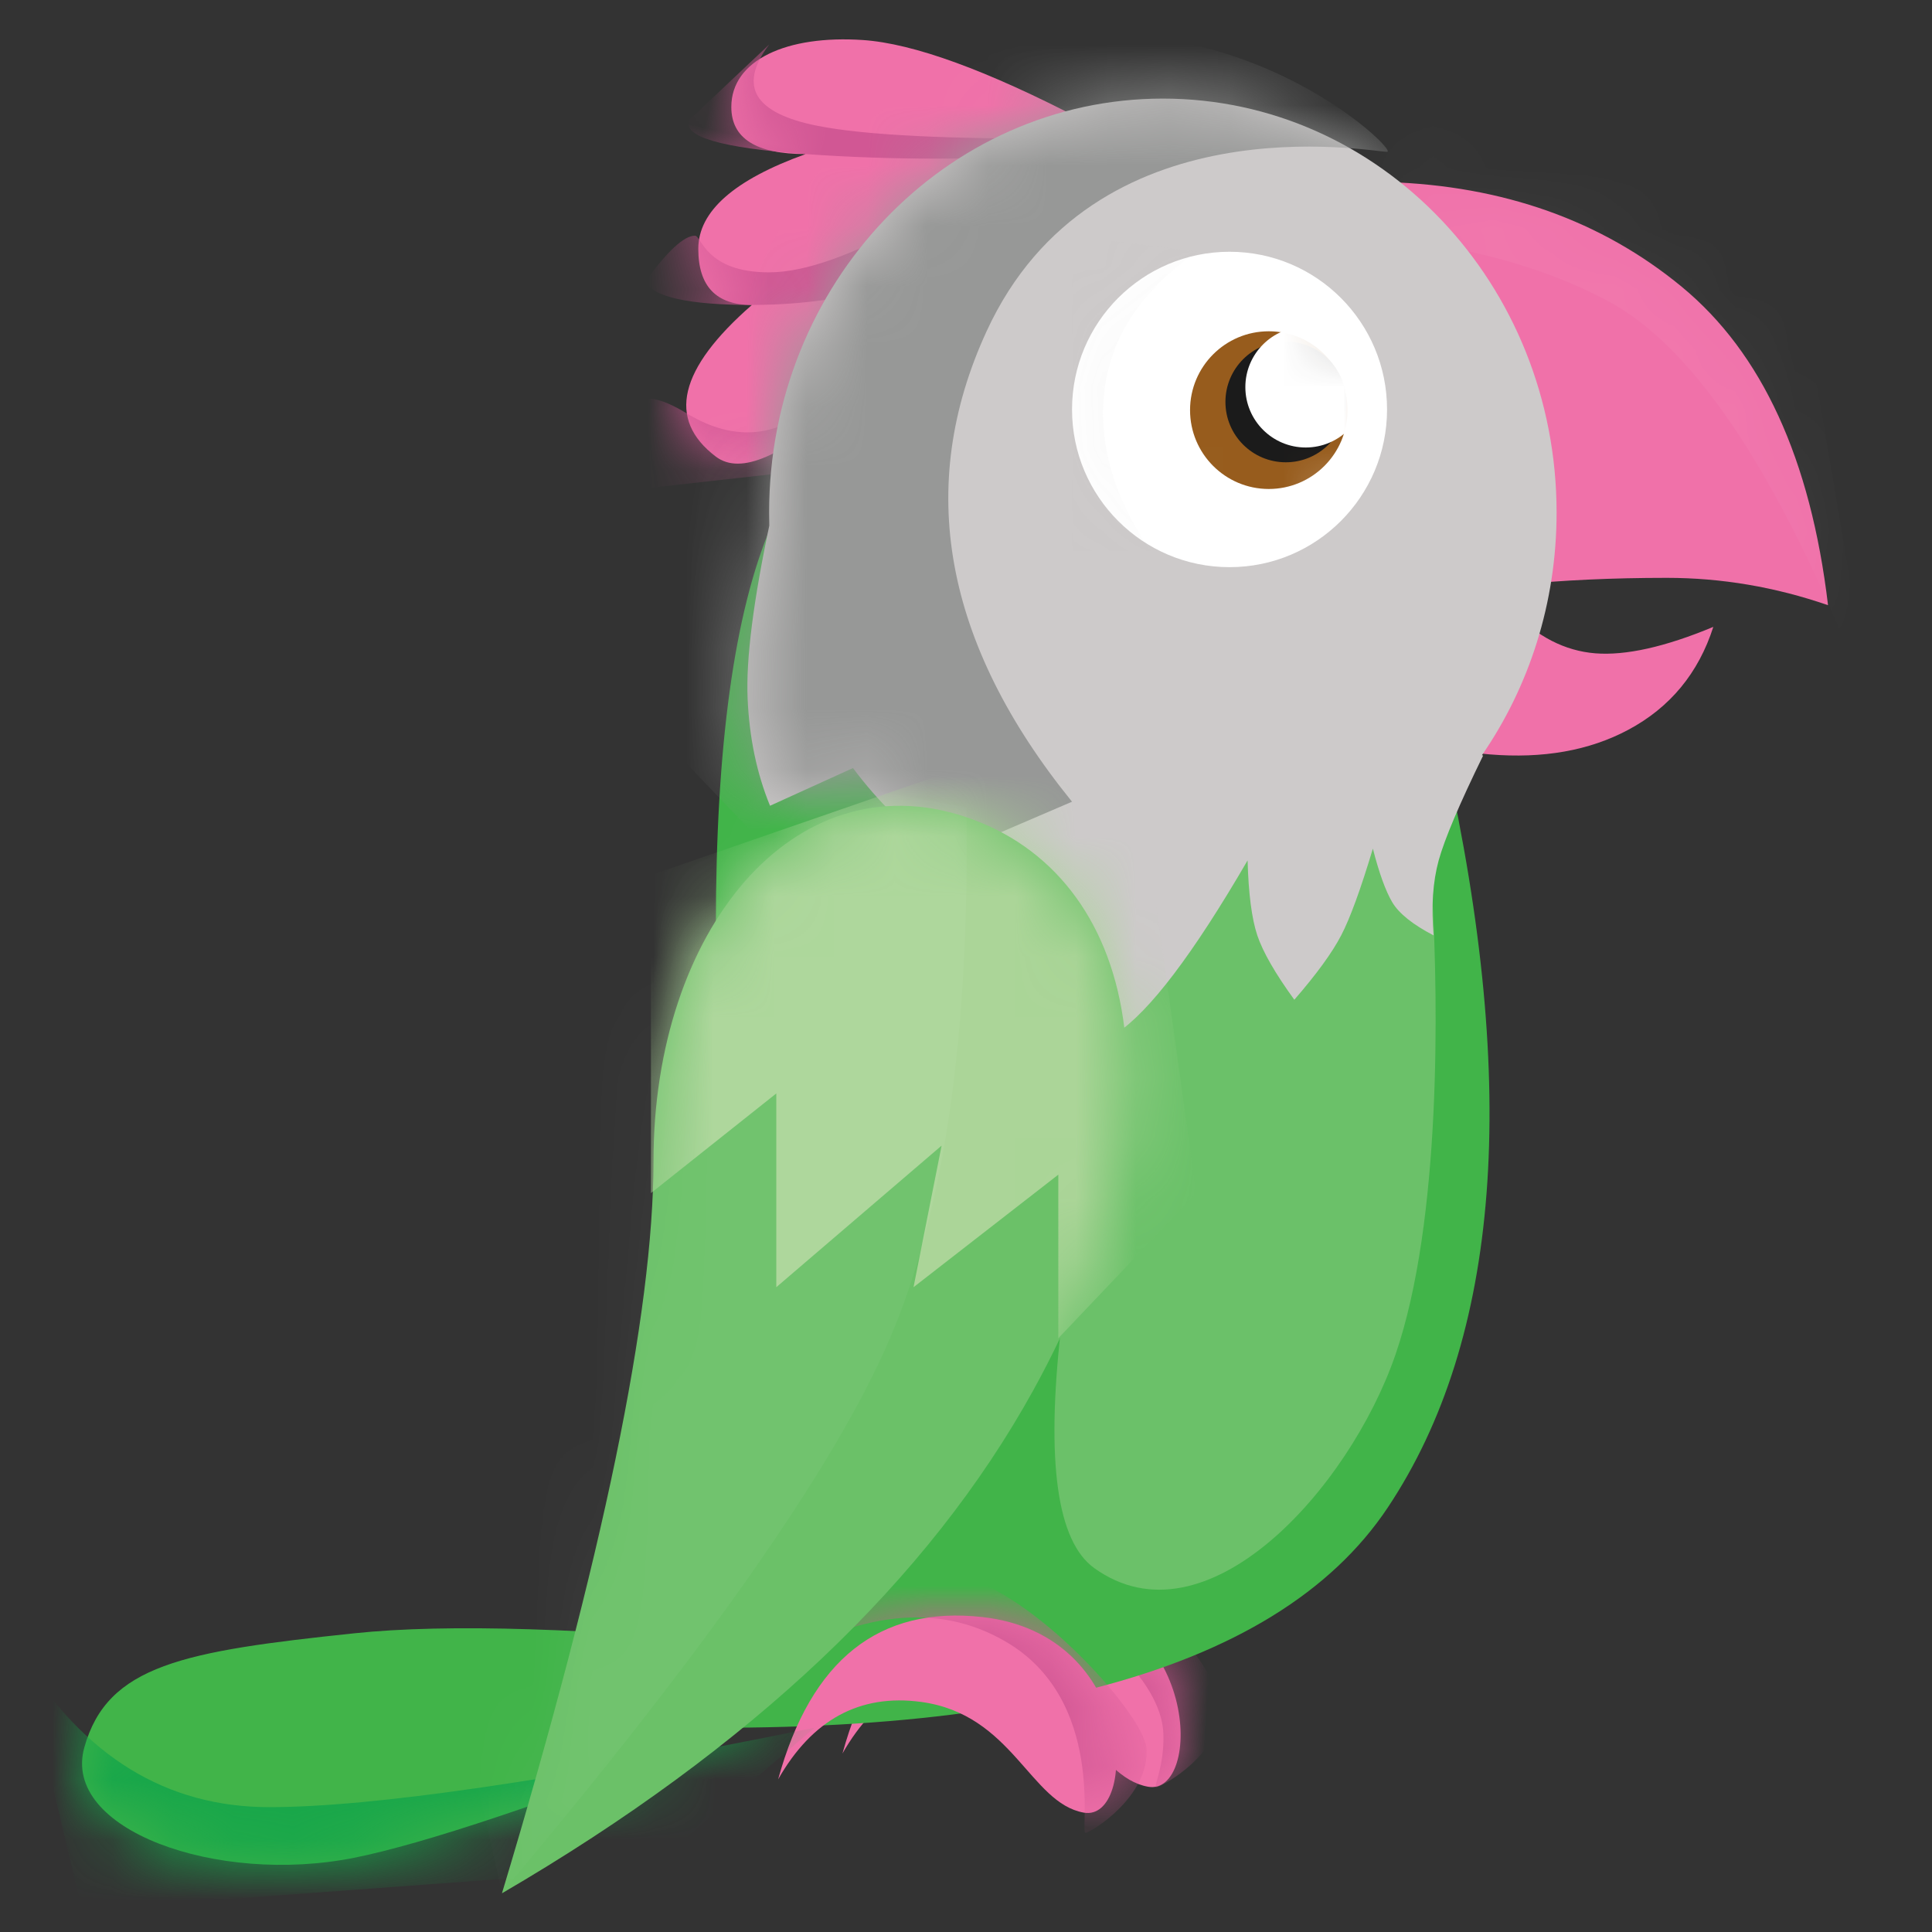 <?xml version="1.0" encoding="UTF-8"?>
<svg width="32px" height="32px" viewBox="0 0 32 32" version="1.1" xmlns="http://www.w3.org/2000/svg" xmlns:xlink="http://www.w3.org/1999/xlink">
    <rect x="0" y="0" width="32" height="32" fill="#333333" stroke="none"/>
    <!-- Generator: Sketch 61.2 (89653) - https://sketch.com -->
    <title>Integrations/Logotypes/Active/Tawk.to</title>
    <desc>Created with Sketch.</desc>
    <defs>
        <path d="M0.414,2.713 C0.979,1.722 1.768,1.294 2.781,1.43 C4.3,1.635 4.584,3.105 5.476,3.264 C6.368,3.423 6.368,0.312 3.8,0.025 C2.088,-0.166 0.959,0.73 0.414,2.713 Z" id="path-1"></path>
        <path d="M-6.89303687e-14,2.713 C0.565,1.722 1.354,1.294 2.367,1.43 C3.887,1.635 4.171,3.105 5.063,3.264 C5.955,3.423 5.955,0.312 3.386,0.025 C1.674,-0.166 0.546,0.73 -6.89303687e-14,2.713 Z" id="path-3"></path>
        <path d="M0.038,1.973 C-0.344,3.338 2.237,4.254 4.504,3.802 C5.654,3.572 7.7,2.888 10.644,1.75 C11.572,1.391 12.23,0.372 11.553,0.305 C8.402,-0.005 6.053,-0.079 4.504,0.084 C1.682,0.381 0.42,0.608 0.038,1.973 Z" id="path-5"></path>
        <path d="M13.231,12.192 L13.812,9.831 C14.224,10.261 14.682,10.497 15.187,10.538 C15.692,10.578 16.344,10.433 17.143,10.1 C16.897,10.866 16.427,11.435 15.734,11.805 C15.09,12.149 14.325,12.285 13.437,12.212 L13.231,12.192 L13.812,9.831 L13.231,12.192 Z M11.739,2.732 C13.664,2.793 15.29,3.371 16.619,4.466 C17.947,5.561 18.755,7.319 19.043,9.741 C18.168,9.439 17.278,9.288 16.371,9.288 C15.465,9.288 14.632,9.327 13.873,9.404 C13.851,8.089 13.752,7.063 13.576,6.326 C13.4,5.589 12.788,4.391 11.739,2.732 Z M3.057,0.38 C3.896,0.437 5.111,0.88 6.702,1.708 C3.465,6.04 1.439,7.898 0.623,7.281 C-0.192,6.664 0.006,5.827 1.219,4.768 C0.627,4.768 0.331,4.458 0.331,3.838 C0.331,3.218 0.924,2.695 2.109,2.269 C1.288,2.269 0.878,2.009 0.878,1.489 C0.878,0.71 1.797,0.295 3.057,0.38 Z" id="path-7"></path>
        <path d="M13.231,12.192 L13.812,9.831 C14.224,10.261 14.682,10.497 15.187,10.538 C15.692,10.578 16.344,10.433 17.143,10.1 C16.897,10.866 16.427,11.435 15.734,11.805 C15.09,12.149 14.325,12.285 13.437,12.212 L13.231,12.192 L13.812,9.831 L13.231,12.192 Z M11.739,2.732 C13.664,2.793 15.29,3.371 16.619,4.466 C17.947,5.561 18.755,7.319 19.043,9.741 C18.168,9.439 17.278,9.288 16.371,9.288 C15.465,9.288 14.632,9.327 13.873,9.404 C13.851,8.089 13.752,7.063 13.576,6.326 C13.4,5.589 12.788,4.391 11.739,2.732 Z M3.057,0.38 C3.896,0.437 5.111,0.88 6.702,1.708 C3.465,6.04 1.439,7.898 0.623,7.281 C-0.192,6.664 0.006,5.827 1.219,4.768 C0.627,4.768 0.331,4.458 0.331,3.838 C0.331,3.218 0.924,2.695 2.109,2.269 C1.288,2.269 0.878,2.009 0.878,1.489 C0.878,0.71 1.797,0.295 3.057,0.38 Z" id="path-9"></path>
        <path d="M13.231,12.192 L13.812,9.831 C14.224,10.261 14.682,10.497 15.187,10.538 C15.692,10.578 16.344,10.433 17.143,10.1 C16.897,10.866 16.427,11.435 15.734,11.805 C15.09,12.149 14.325,12.285 13.437,12.212 L13.231,12.192 L13.812,9.831 L13.231,12.192 Z M11.739,2.732 C13.664,2.793 15.29,3.371 16.619,4.466 C17.947,5.561 18.755,7.319 19.043,9.741 C18.168,9.439 17.278,9.288 16.371,9.288 C15.465,9.288 14.632,9.327 13.873,9.404 C13.851,8.089 13.752,7.063 13.576,6.326 C13.4,5.589 12.788,4.391 11.739,2.732 Z M3.057,0.38 C3.896,0.437 5.111,0.88 6.702,1.708 C3.465,6.04 1.439,7.898 0.623,7.281 C-0.192,6.664 0.006,5.827 1.219,4.768 C0.627,4.768 0.331,4.458 0.331,3.838 C0.331,3.218 0.924,2.695 2.109,2.269 C1.288,2.269 0.878,2.009 0.878,1.489 C0.878,0.71 1.797,0.295 3.057,0.38 Z" id="path-11"></path>
        <path d="M13.231,12.192 L13.812,9.831 C14.224,10.261 14.682,10.497 15.187,10.538 C15.692,10.578 16.344,10.433 17.143,10.1 C16.897,10.866 16.427,11.435 15.734,11.805 C15.09,12.149 14.325,12.285 13.437,12.212 L13.231,12.192 L13.812,9.831 L13.231,12.192 Z M11.739,2.732 C13.664,2.793 15.29,3.371 16.619,4.466 C17.947,5.561 18.755,7.319 19.043,9.741 C18.168,9.439 17.278,9.288 16.371,9.288 C15.465,9.288 14.632,9.327 13.873,9.404 C13.851,8.089 13.752,7.063 13.576,6.326 C13.4,5.589 12.788,4.391 11.739,2.732 Z M3.057,0.38 C3.896,0.437 5.111,0.88 6.702,1.708 C3.465,6.04 1.439,7.898 0.623,7.281 C-0.192,6.664 0.006,5.827 1.219,4.768 C0.627,4.768 0.331,4.458 0.331,3.838 C0.331,3.218 0.924,2.695 2.109,2.269 C1.288,2.269 0.878,2.009 0.878,1.489 C0.878,0.71 1.797,0.295 3.057,0.38 Z" id="path-13"></path>
        <path d="M7.403,0.396 C11.004,0.396 13.924,3.466 13.924,7.253 C13.924,8.754 13.466,10.142 12.688,11.271 L12.707,11.278 C12.314,12.081 12.069,12.66 11.971,13.014 C11.874,13.369 11.846,13.783 11.887,14.256 C11.541,14.076 11.313,13.893 11.202,13.707 C11.092,13.52 10.985,13.225 10.881,12.819 C10.679,13.491 10.505,13.97 10.356,14.256 C10.207,14.542 9.949,14.897 9.58,15.322 C9.264,14.887 9.06,14.532 8.967,14.256 C8.875,13.98 8.821,13.566 8.806,13.014 C7.904,14.566 7.179,15.521 6.631,15.881 C6.084,16.241 5.217,16.332 4.032,16.153 L4.032,16.153 L3.749,12.934 C3.187,12.533 2.688,12.044 2.27,11.484 L0.896,12.109 C0.677,11.574 0.553,10.982 0.525,10.333 C0.496,9.685 0.62,8.711 0.896,7.412 L0.884,7.47 C0.882,7.398 0.881,7.325 0.881,7.253 C0.881,3.466 3.801,0.396 7.403,0.396 Z" id="path-15"></path>
        <ellipse id="path-17" cx="2.609" cy="2.878" rx="2.609" ry="2.612"></ellipse>
        <ellipse id="path-19" cx="2.609" cy="2.878" rx="2.609" ry="2.612"></ellipse>
        <ellipse id="path-21" cx="2.609" cy="2.878" rx="2.609" ry="2.612"></ellipse>
        <ellipse id="path-23" cx="2.609" cy="2.878" rx="2.609" ry="2.612"></ellipse>
        <path d="M0,18.013 C1.674,12.454 2.51,8.41 2.51,5.881 C2.51,2.087 4.821,-0.768 7.679,0.185 C10.536,1.138 11.403,4.966 8.8,9.682 C7.065,12.825 4.132,15.603 0,18.013 Z" id="path-25"></path>
        <path d="M0,18.013 C1.674,12.454 2.51,8.41 2.51,5.881 C2.51,2.087 4.821,-0.768 7.679,0.185 C10.536,1.138 11.403,4.966 8.8,9.682 C7.065,12.825 4.132,15.603 0,18.013 Z" id="path-27"></path>
    </defs>
    <g id="Integrations/Logotypes/Active/Tawk.to" stroke="none" stroke-width="1" fill="none" fill-rule="evenodd">
        <g id="Tawk" transform="translate(1, 0)">
            <g id="Group" transform="translate(12.54, 26.33)">
                <g id="tawk-a-link" fill="#F071A9" fill-rule="nonzero">
                    <path d="M0.414,2.713 C0.979,1.722 1.768,1.294 2.781,1.43 C4.3,1.635 4.584,3.105 5.476,3.264 C6.368,3.423 6.368,0.312 3.8,0.025 C2.088,-0.166 0.959,0.73 0.414,2.713 Z" id="tawk-a"></path>
                </g>
                <g id="Clipped">
                    <mask id="mask-2" fill="white">
                        <use xlink:href="#path-1"></use>
                    </mask>
                    <g id="tawk-a"></g>
                    <path d="M5.72,3.163 C5.682,3.163 5.845,2.79 5.799,2.273 C5.735,1.549 4.928,0.804 3.949,0.24 C2.831,-0.404 1.659,-0.342 0.433,0.424 C1.651,-0.789 2.695,-1.303 3.565,-1.119 C4.87,-0.842 6.692,1.211 6.731,1.761 C6.788,2.564 5.802,3.163 5.72,3.163 Z" id="Path" fill="#D15794" fill-rule="nonzero" mask="url(#mask-2)" transform="translate(3.583, 1.004) rotate(3) translate(-3.583, -1.004) "></path>
                </g>
            </g>
            <g id="Group" transform="translate(8.165, 8.711)" fill-rule="nonzero">
                <path d="M3.608,-6.49639073e-14 L14.775,3.823 C16.003,9.318 15.684,13.463 13.82,16.26 C11.956,19.057 7.349,20.245 -7.18266026e-14,19.823 C0.911,17.406 1.449,15.682 1.617,14.651 C2.264,10.662 2.047,7.943 2.692,6.636 C2.692,3.647 2.997,1.435 3.608,-6.49639073e-14 Z" id="Path" fill="#41B449"></path>
                <path d="M10.539,4.111 C8.184,11.942 7.614,16.31 8.829,17.217 C10.652,18.578 13.072,15.984 13.879,13.771 C14.685,11.559 14.685,7.909 14.624,6.259 C14.584,5.158 14.467,3.924 14.274,2.554 L11.344,2.014 L10.539,4.111 Z" id="Path" fill="#ABD598" opacity="0.4" transform="translate(11.428, 9.804) rotate(-1) translate(-11.428, -9.804) "></path>
            </g>
            <g id="Group" transform="translate(11.888, 26.759)">
                <g id="tawk-c-link" fill="#F071A9" fill-rule="nonzero">
                    <path d="M-6.89303687e-14,2.713 C0.565,1.722 1.354,1.294 2.367,1.43 C3.887,1.635 4.171,3.105 5.063,3.264 C5.955,3.423 5.955,0.312 3.386,0.025 C1.674,-0.166 0.546,0.73 -6.89303687e-14,2.713 Z" id="tawk-c"></path>
                </g>
                <g id="Clipped">
                    <mask id="mask-4" fill="white">
                        <use xlink:href="#path-3"></use>
                    </mask>
                    <g id="tawk-c"></g>
                    <path d="M5.089,3.599 C4.998,3.599 5.433,1.389 3.757,0.424 C2.64,-0.22 1.322,-0.074 -0.198,0.861 C1.021,-0.352 2.065,-0.867 2.935,-0.682 C4.24,-0.405 6.062,1.648 6.101,2.197 C6.158,3 5.172,3.599 5.089,3.599 Z" id="Path" fill="#D15794" fill-rule="nonzero" mask="url(#mask-4)"></path>
                </g>
            </g>
            <g id="Group" transform="translate(0.359, 26.969)">
                <g id="tawk-e-link" fill="#41B449" fill-rule="nonzero">
                    <path d="M0.038,1.973 C-0.344,3.338 2.237,4.254 4.504,3.802 C5.654,3.572 7.7,2.888 10.644,1.75 C11.572,1.391 12.23,0.372 11.553,0.305 C8.402,-0.005 6.053,-0.079 4.504,0.084 C1.682,0.381 0.42,0.608 0.038,1.973 Z" id="tawk-e"></path>
                </g>
                <g id="Clipped">
                    <mask id="mask-6" fill="white">
                        <use xlink:href="#path-5"></use>
                    </mask>
                    <g id="tawk-e"></g>
                    <path d="M-1.005,0.442 C0.028,2.123 1.397,2.963 3.102,2.963 C4.806,2.963 7.817,2.524 12.132,1.648 L9.423,3.972 C3.141,4.433 4.13002965e-14,4.663 8.8817842e-16,4.663 C-3.95239397e-14,4.663 -0.335,3.256 -1.005,0.442 Z" id="Path" fill="#16A64A" fill-rule="nonzero" mask="url(#mask-6)"></path>
                </g>
            </g>
            <g id="Group" transform="translate(10.235, 0.283)">
                <g id="tawk-g-link" fill="#F071A9" fill-rule="nonzero">
                    <path d="M13.231,12.192 L13.812,9.831 C14.224,10.261 14.682,10.497 15.187,10.538 C15.692,10.578 16.344,10.433 17.143,10.1 C16.897,10.866 16.427,11.435 15.734,11.805 C15.09,12.149 14.325,12.285 13.437,12.212 L13.231,12.192 L13.812,9.831 L13.231,12.192 Z M11.739,2.732 C13.664,2.793 15.29,3.371 16.619,4.466 C17.947,5.561 18.755,7.319 19.043,9.741 C18.168,9.439 17.278,9.288 16.371,9.288 C15.465,9.288 14.632,9.327 13.873,9.404 C13.851,8.089 13.752,7.063 13.576,6.326 C13.4,5.589 12.788,4.391 11.739,2.732 Z M3.057,0.38 C3.896,0.437 5.111,0.88 6.702,1.708 C3.465,6.04 1.439,7.898 0.623,7.281 C-0.192,6.664 0.006,5.827 1.219,4.768 C0.627,4.768 0.331,4.458 0.331,3.838 C0.331,3.218 0.924,2.695 2.109,2.269 C1.288,2.269 0.878,2.009 0.878,1.489 C0.878,0.71 1.797,0.295 3.057,0.38 Z" id="tawk-g"></path>
                </g>
                <g id="Clipped">
                    <mask id="mask-8" fill="white">
                        <use xlink:href="#path-7"></use>
                    </mask>
                    <g id="tawk-g"></g>
                    <path d="M0.131,6.559 C1.047,7.117 1.881,6.944 2.636,6.039 L2.355,7.482 L-0.64,7.816 C-1.041,6.42 -0.784,6.002 0.131,6.559 Z" id="Path" fill="#D15794" fill-rule="nonzero" mask="url(#mask-8)"></path>
                </g>
                <g id="Clipped">
                    <mask id="mask-10" fill="white">
                        <use xlink:href="#path-9"></use>
                    </mask>
                    <g id="tawk-g"></g>
                    <path d="M9.781,2.857 C9.897,3.922 12.639,3.241 15.391,4.7 C16.888,5.494 18.348,7.751 19.769,11.471 L18.059,1.349 C12.349,0.601 9.59,1.104 9.781,2.857 Z" id="Path" fill="#FFFFFF" fill-rule="nonzero" opacity="0.2" mask="url(#mask-10)"></path>
                </g>
                <g id="Clipped">
                    <mask id="mask-12" fill="white">
                        <use xlink:href="#path-11"></use>
                    </mask>
                    <g id="tawk-g"></g>
                    <path d="M0.275,3.621 C0.385,3.621 0.45,4.228 1.504,4.228 C2.097,4.228 2.91,3.938 3.942,3.359 L4.257,4.228 C3.265,4.588 2.252,4.768 1.219,4.768 C0.186,4.768 -0.404,4.64 -0.551,4.384 C-0.18,3.875 0.095,3.621 0.275,3.621 Z" id="Path" fill="#D15794" fill-rule="nonzero" mask="url(#mask-12)"></path>
                </g>
                <g id="Clipped">
                    <mask id="mask-14" fill="white">
                        <use xlink:href="#path-13"></use>
                    </mask>
                    <g id="tawk-g"></g>
                    <path d="M1.25,0.915 C0.901,1.702 1.261,2.079 2.333,2.046 C3.132,2.021 4.517,1.773 6.489,1.3 L6.547,1.553 C5.073,1.997 3.64,2.328 2.247,2.546 C0.855,2.764 0.187,2.724 0.244,2.426 L1.25,0.915 Z" id="Path" fill="#D15794" fill-rule="nonzero" mask="url(#mask-14)" transform="translate(3.394, 1.8) rotate(13) translate(-3.394, -1.8) "></path>
                </g>
            </g>
            <g id="Group" transform="translate(10.858, 1.237)">
                <g id="tawk-i-link" fill="#CDCACA" fill-rule="nonzero">
                    <path d="M7.403,0.396 C11.004,0.396 13.924,3.466 13.924,7.253 C13.924,8.754 13.466,10.142 12.688,11.271 L12.707,11.278 C12.314,12.081 12.069,12.66 11.971,13.014 C11.874,13.369 11.846,13.783 11.887,14.256 C11.541,14.076 11.313,13.893 11.202,13.707 C11.092,13.52 10.985,13.225 10.881,12.819 C10.679,13.491 10.505,13.97 10.356,14.256 C10.207,14.542 9.949,14.897 9.58,15.322 C9.264,14.887 9.06,14.532 8.967,14.256 C8.875,13.98 8.821,13.566 8.806,13.014 C7.904,14.566 7.179,15.521 6.631,15.881 C6.084,16.241 5.217,16.332 4.032,16.153 L4.032,16.153 L3.749,12.934 C3.187,12.533 2.688,12.044 2.27,11.484 L0.896,12.109 C0.677,11.574 0.553,10.982 0.525,10.333 C0.496,9.685 0.62,8.711 0.896,7.412 L0.884,7.47 C0.882,7.398 0.881,7.325 0.881,7.253 C0.881,3.466 3.801,0.396 7.403,0.396 Z" id="tawk-i"></path>
                </g>
                <g id="Clipped">
                    <mask id="mask-16" fill="white">
                        <use xlink:href="#path-15"></use>
                    </mask>
                    <g id="tawk-i"></g>
                    <path d="M11.116,1.278 C10.872,1.278 6.257,0.396 4.483,4.25 C3.3,6.82 3.772,9.417 5.898,12.042 L3.724,12.975 C2.679,13.36 1.836,13.411 1.197,13.13 C1.179,13.122 1.161,13.114 1.144,13.106 C1.132,13.1 0.533,12.478 -0.652,11.238 C-0.652,5.219 0.762,1.494 3.59,0.063 C7.832,-2.083 11.36,1.278 11.116,1.278 Z" id="Path" fill="#979897" fill-rule="nonzero" mask="url(#mask-16)"></path>
                </g>
            </g>
            <g id="Group" transform="translate(16.756, 3.904)">
                <g id="tawk-k-link" fill="#FFFFFF" fill-rule="nonzero">
                    <ellipse id="tawk-k" cx="2.609" cy="2.878" rx="2.609" ry="2.612"></ellipse>
                </g>
                <g id="Clipped">
                    <mask id="mask-18" fill="white">
                        <use xlink:href="#path-17"></use>
                    </mask>
                    <g id="tawk-k"></g>
                    <path d="M-1.43363582e-14,0 L2.067,0.266 C1.156,0.906 0.647,1.668 0.539,2.553 C0.432,3.437 0.687,4.328 1.304,5.224 L-1.43363582e-14,5.224 L-1.43363582e-14,0 Z" id="Path" fill="#979897" fill-rule="nonzero" opacity="0.2" mask="url(#mask-18)"></path>
                </g>
                <g id="Clipped">
                    <mask id="mask-20" fill="white">
                        <use xlink:href="#path-19"></use>
                    </mask>
                    <g id="tawk-k"></g>
                    <ellipse id="Oval" fill="#975C1D" fill-rule="nonzero" mask="url(#mask-20)" cx="3.259" cy="2.889" rx="1.304" ry="1.306"></ellipse>
                </g>
                <g id="Clipped">
                    <mask id="mask-22" fill="white">
                        <use xlink:href="#path-21"></use>
                    </mask>
                    <g id="tawk-k"></g>
                    <ellipse id="Oval" fill="#1B1B1B" fill-rule="nonzero" mask="url(#mask-22)" cx="3.541" cy="2.753" rx="1" ry="1"></ellipse>
                </g>
                <g id="Clipped">
                    <mask id="mask-24" fill="white">
                        <use xlink:href="#path-23"></use>
                    </mask>
                    <g id="tawk-k"></g>
                    <ellipse id="Oval" fill="#FFFFFF" fill-rule="nonzero" mask="url(#mask-24)" cx="3.871" cy="2.508" rx="1" ry="1"></ellipse>
                </g>
            </g>
            <g id="Group" transform="translate(7.314, 13.346)">
                <g id="tawk-m-link" fill="#6BC168" fill-rule="nonzero">
                    <path d="M0,18.013 C1.674,12.454 2.51,8.41 2.51,5.881 C2.51,2.087 4.821,-0.768 7.679,0.185 C10.536,1.138 11.403,4.966 8.8,9.682 C7.065,12.825 4.132,15.603 0,18.013 Z" id="tawk-m"></path>
                </g>
                <g id="Clipped">
                    <mask id="mask-26" fill="white">
                        <use xlink:href="#path-25"></use>
                    </mask>
                    <g id="tawk-m"></g>
                    <polygon id="Path" fill="#ABD598" fill-rule="nonzero" mask="url(#mask-26)" points="4.544 4.765 4.544 7.974 7.282 5.629 6.817 7.974 9.215 6.11 9.215 8.82 11.5 6.415 10.387 -1.591 2.468 1.149 2.468 6.415"></polygon>
                </g>
                <g id="Clipped">
                    <mask id="mask-28" fill="white">
                        <use xlink:href="#path-27"></use>
                    </mask>
                    <g id="tawk-m"></g>
                    <path d="M4.4408921e-16,18.001 C3.384,13.985 5.526,10.925 6.427,8.819 C7.328,6.714 7.75,3.783 7.692,0.027 L-1.308,-1.591 L-1.308,12.259 L4.4408921e-16,18.001 Z" id="Path" fill="#FFFFFF" fill-rule="nonzero" opacity="0.2" mask="url(#mask-28)"></path>
                </g>
            </g>
        </g>
    </g>
</svg>